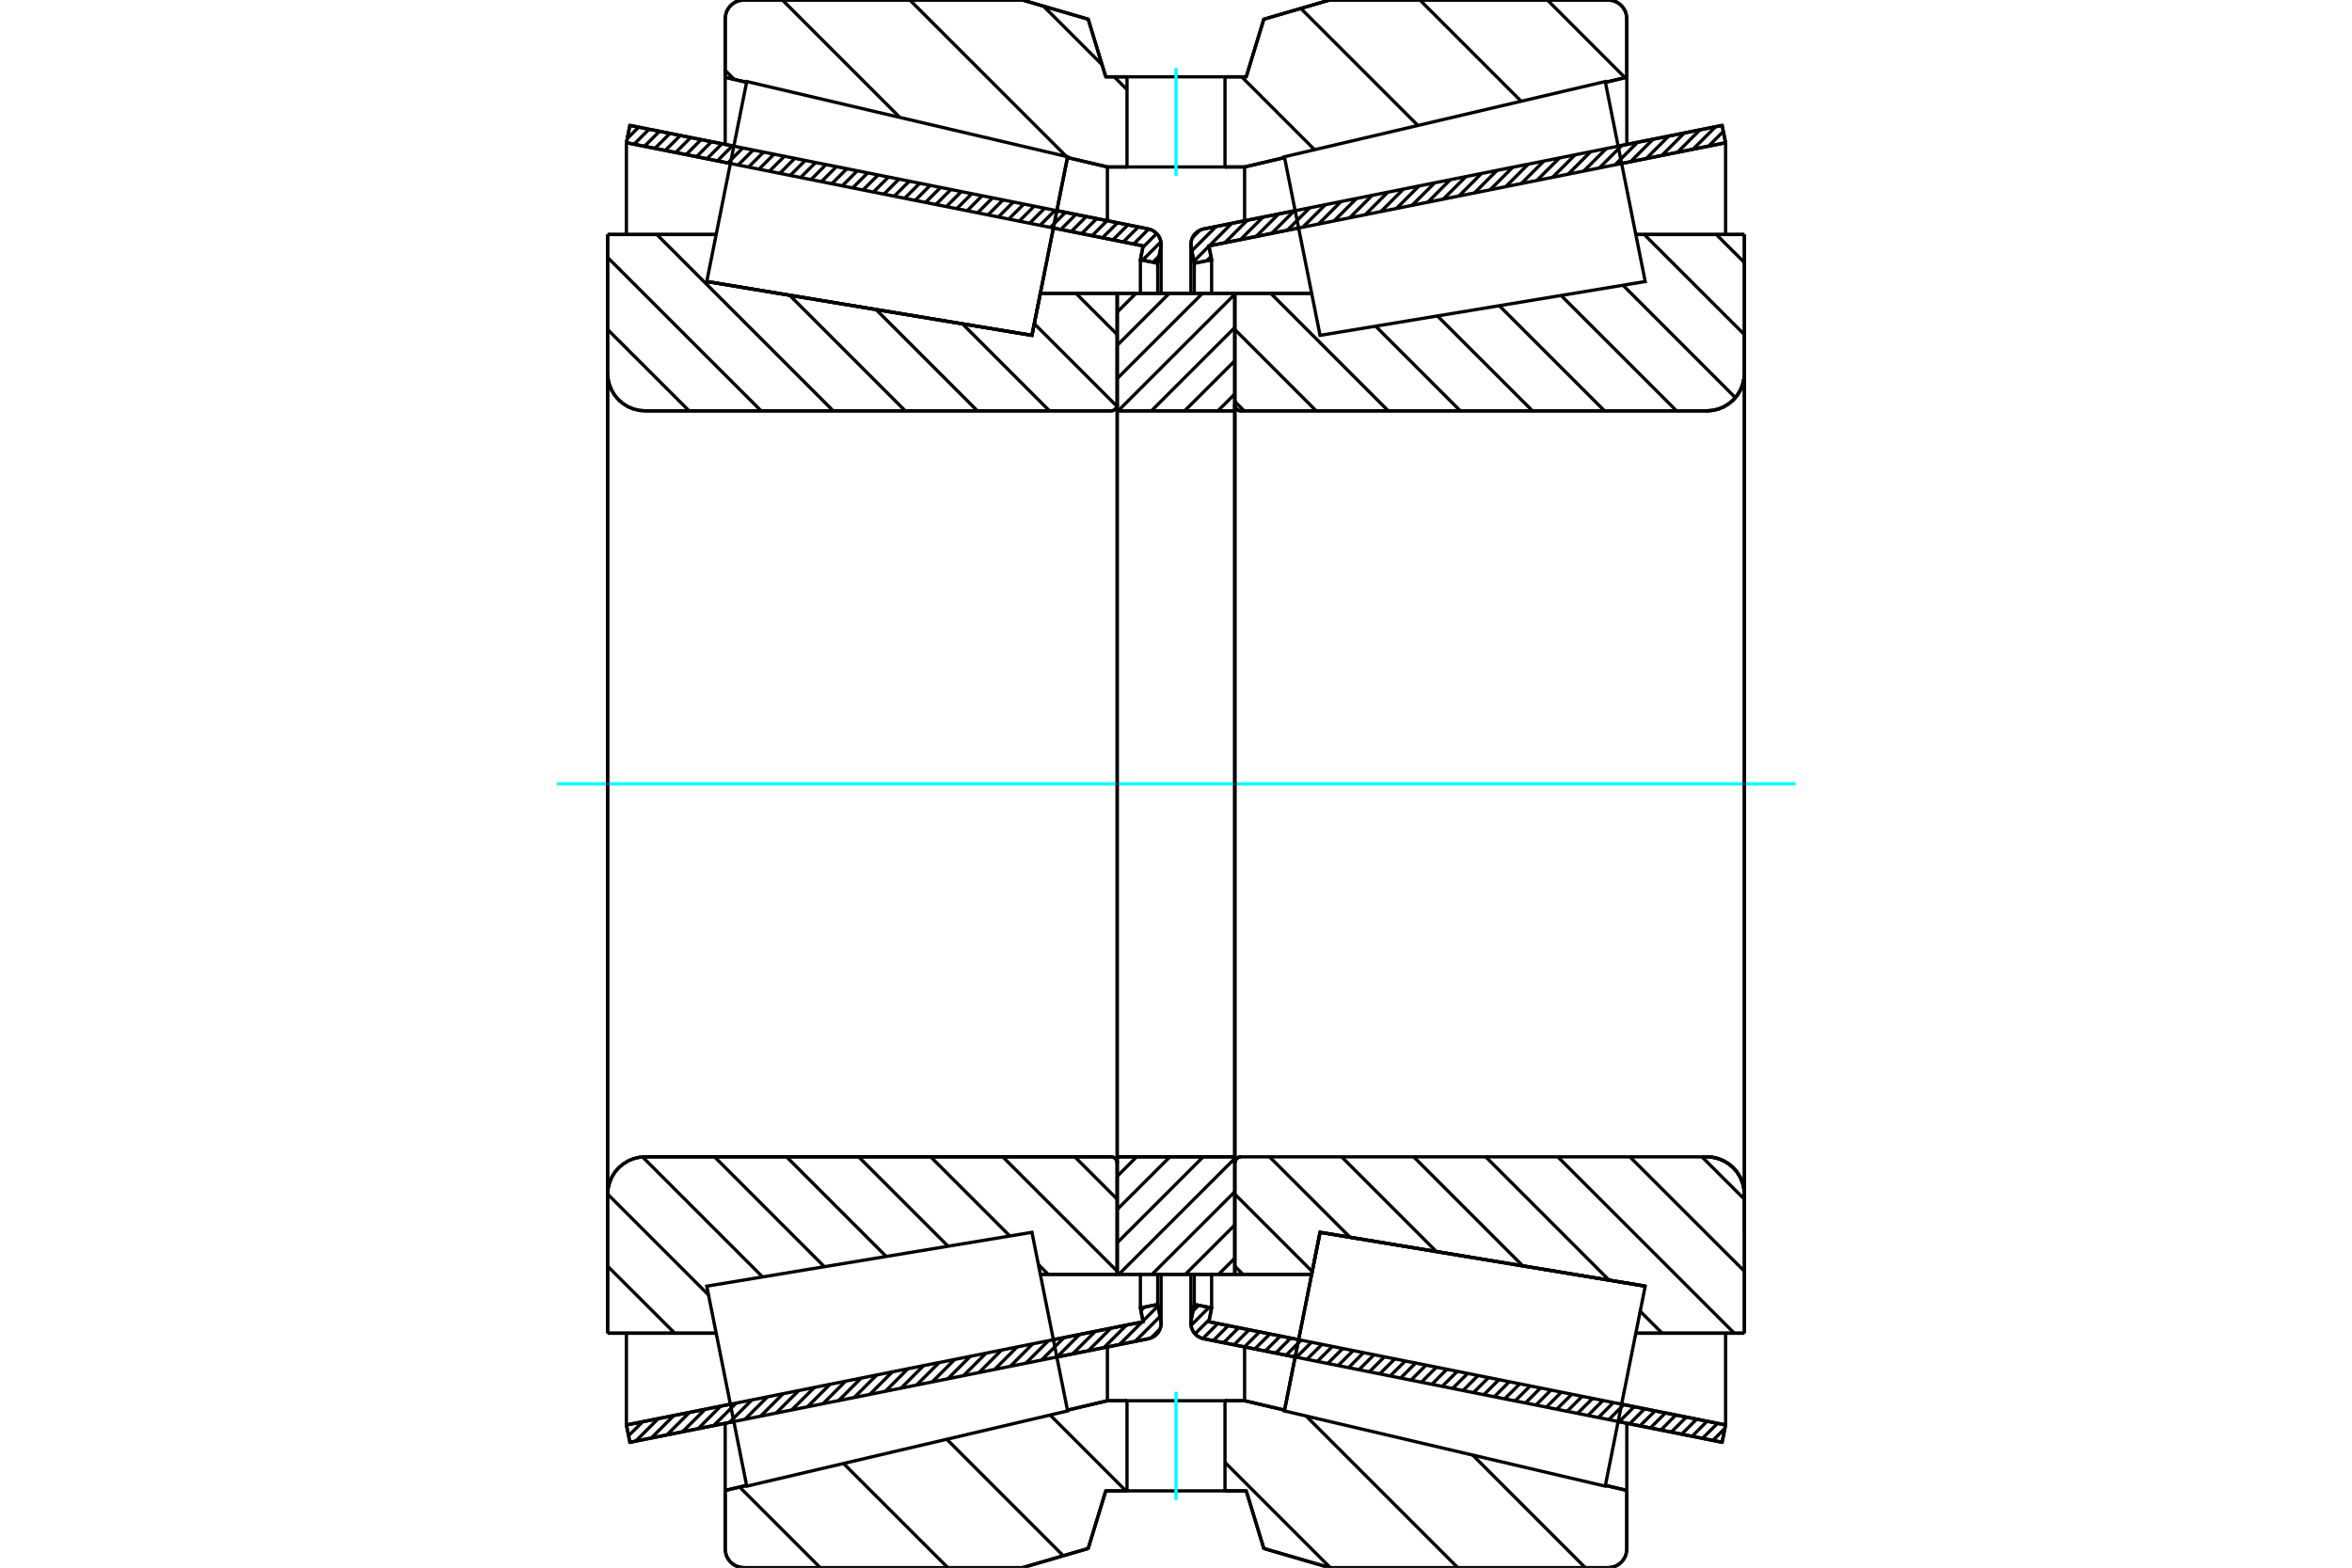 <?xml version="1.0" standalone="no"?>
<!DOCTYPE svg PUBLIC "-//W3C//DTD SVG 1.1//EN"
	"http://www.w3.org/Graphics/SVG/1.1/DTD/svg11.dtd">
<svg xmlns="http://www.w3.org/2000/svg" height="100%" width="100%" viewBox="0 0 36000 24000">
	<rect x="-1800" y="-1200" width="39600" height="26400" style="fill:#FFF"/>
	<g style="fill:none; fill-rule:evenodd" transform="matrix(1 0 0 1 0 0)">
		<g style="fill:none; stroke:#000; stroke-width:50; shape-rendering:geometricPrecision">
			<line x1="19824" y1="20775" x2="18423" y2="20495"/>
			<line x1="26359" y1="22080" x2="24768" y2="21763"/>
			<line x1="26412" y1="21815" x2="26359" y2="22080"/>
			<line x1="24821" y1="21497" x2="26412" y2="21815"/>
			<line x1="18503" y1="20235" x2="19876" y2="20509"/>
			<line x1="18545" y1="20023" x2="18503" y2="20235"/>
			<line x1="18280" y1="19970" x2="18545" y2="20023"/>
			<line x1="18232" y1="20209" x2="18280" y2="19970"/>
			<polyline points="18232,20209 18229,20232 18228,20256 18230,20293 18239,20329 18253,20364 18271,20396 18295,20424 18323,20449 18354,20469 18387,20485 18423,20495"/>
			<line x1="24768" y1="2237" x2="26359" y2="1920"/>
			<line x1="18423" y1="3505" x2="19824" y2="3225"/>
			<polyline points="18423,3505 18387,3515 18354,3531 18323,3551 18295,3576 18271,3604 18253,3636 18239,3671 18230,3707 18228,3744 18229,3768 18232,3791"/>
			<line x1="18280" y1="4030" x2="18232" y2="3791"/>
			<line x1="18545" y1="3977" x2="18280" y2="4030"/>
			<line x1="18503" y1="3765" x2="18545" y2="3977"/>
			<line x1="19876" y1="3491" x2="18503" y2="3765"/>
			<line x1="26412" y1="2185" x2="24821" y2="2503"/>
			<line x1="26359" y1="1920" x2="26412" y2="2185"/>
			<line x1="18280" y1="19509" x2="18280" y2="19970"/>
			<line x1="18280" y1="4030" x2="18280" y2="4491"/>
			<line x1="18545" y1="19509" x2="18545" y2="20023"/>
			<line x1="18545" y1="3977" x2="18545" y2="4491"/>
			<line x1="26412" y1="20410" x2="26412" y2="21815"/>
			<line x1="26412" y1="2185" x2="26412" y2="3590"/>
			<line x1="18228" y1="19509" x2="18228" y2="20256"/>
			<line x1="18228" y1="3744" x2="18228" y2="4491"/>
			<line x1="11232" y1="21763" x2="9641" y2="22080"/>
			<line x1="17577" y1="20495" x2="16176" y2="20775"/>
			<polyline points="17577,20495 17613,20485 17646,20469 17677,20449 17705,20424 17729,20396 17747,20364 17761,20329 17770,20293 17772,20256 17771,20232 17768,20209"/>
			<line x1="17720" y1="19970" x2="17768" y2="20209"/>
			<line x1="17455" y1="20023" x2="17720" y2="19970"/>
			<line x1="17497" y1="20235" x2="17455" y2="20023"/>
			<line x1="16124" y1="20509" x2="17497" y2="20235"/>
			<line x1="9588" y1="21815" x2="11179" y2="21497"/>
			<line x1="9641" y1="22080" x2="9588" y2="21815"/>
			<line x1="16176" y1="3225" x2="17577" y2="3505"/>
			<line x1="9641" y1="1920" x2="11232" y2="2237"/>
			<line x1="9588" y1="2185" x2="9641" y2="1920"/>
			<line x1="11179" y1="2503" x2="9588" y2="2185"/>
			<line x1="17497" y1="3765" x2="16124" y2="3491"/>
			<line x1="17455" y1="3977" x2="17497" y2="3765"/>
			<line x1="17720" y1="4030" x2="17455" y2="3977"/>
			<line x1="17768" y1="3791" x2="17720" y2="4030"/>
			<polyline points="17768,3791 17771,3768 17772,3744 17770,3707 17761,3671 17747,3636 17729,3604 17705,3576 17677,3551 17646,3531 17613,3515 17577,3505"/>
			<line x1="17455" y1="4491" x2="17455" y2="3977"/>
			<line x1="17455" y1="20023" x2="17455" y2="19509"/>
			<line x1="9588" y1="3590" x2="9588" y2="2185"/>
			<line x1="9588" y1="21815" x2="9588" y2="20410"/>
			<line x1="17720" y1="4491" x2="17720" y2="4030"/>
			<line x1="17720" y1="19970" x2="17720" y2="19509"/>
			<line x1="17772" y1="4491" x2="17772" y2="3744"/>
			<line x1="17772" y1="20256" x2="17772" y2="19509"/>
			<line x1="18900" y1="4491" x2="20076" y2="4491"/>
			<polyline points="18900,6194 18901,6209 18904,6224 18910,6238 18918,6251 18928,6262 18939,6272 18952,6280 18966,6286 18981,6289 18996,6290"/>
			<line x1="26124" y1="6290" x2="18996" y2="6290"/>
			<polyline points="26124,6290 26214,6283 26302,6262 26385,6228 26462,6180 26531,6122 26590,6053 26637,5976 26671,5892 26692,5805 26700,5714"/>
			<line x1="26700" y1="3590" x2="26700" y2="5714"/>
			<line x1="26700" y1="3590" x2="25038" y2="3590"/>
			<line x1="25182" y1="19690" x2="25182" y2="19690"/>
			<line x1="26700" y1="20410" x2="25038" y2="20410"/>
			<line x1="26700" y1="18286" x2="26700" y2="20410"/>
			<polyline points="26700,18286 26692,18195 26671,18108 26637,18024 26590,17947 26531,17878 26462,17820 26385,17772 26302,17738 26214,17717 26124,17710"/>
			<polyline points="18996,17710 18981,17711 18966,17714 18952,17720 18939,17728 18928,17738 18918,17749 18910,17762 18904,17776 18901,17791 18900,17806"/>
			<line x1="20076" y1="19509" x2="18900" y2="19509"/>
			<line x1="20205" y1="18866" x2="20076" y2="19509"/>
			<line x1="25182" y1="19690" x2="20205" y2="18866"/>
			<line x1="25038" y1="4334" x2="25038" y2="4334"/>
			<line x1="25038" y1="19666" x2="25038" y2="19666"/>
			<polyline points="18900,6194 18901,6209 18904,6224 18910,6238 18918,6251 18928,6262 18939,6272 18952,6280 18966,6286 18981,6289 18996,6290"/>
			<polyline points="18996,17710 18981,17711 18966,17714 18952,17720 18939,17728 18928,17738 18918,17749 18910,17762 18904,17776 18901,17791 18900,17806"/>
			<polyline points="26124,6290 26214,6283 26302,6262 26385,6228 26462,6180 26531,6122 26590,6053 26637,5976 26671,5892 26692,5805 26700,5714"/>
			<polyline points="26700,18286 26692,18195 26671,18108 26637,18024 26590,17947 26531,17878 26462,17820 26385,17772 26302,17738 26214,17717 26124,17710"/>
			<line x1="17100" y1="19509" x2="15924" y2="19509"/>
			<polyline points="17100,17806 17099,17791 17096,17776 17090,17762 17082,17749 17072,17738 17061,17728 17048,17720 17034,17714 17019,17711 17004,17710"/>
			<line x1="9876" y1="17710" x2="17004" y2="17710"/>
			<polyline points="9876,17710 9786,17717 9698,17738 9615,17772 9538,17820 9469,17878 9410,17947 9363,18024 9329,18108 9308,18195 9300,18286"/>
			<line x1="9300" y1="20410" x2="9300" y2="18286"/>
			<line x1="9300" y1="20410" x2="10962" y2="20410"/>
			<line x1="10818" y1="4310" x2="10818" y2="4310"/>
			<line x1="9300" y1="3590" x2="10962" y2="3590"/>
			<line x1="9300" y1="5714" x2="9300" y2="3590"/>
			<polyline points="9300,5714 9308,5805 9329,5892 9363,5976 9410,6053 9469,6122 9538,6180 9615,6228 9698,6262 9786,6283 9876,6290"/>
			<line x1="17004" y1="6290" x2="9876" y2="6290"/>
			<polyline points="17004,6290 17019,6289 17034,6286 17048,6280 17061,6272 17072,6262 17082,6251 17090,6238 17096,6224 17099,6209 17100,6194"/>
			<line x1="15924" y1="4491" x2="17100" y2="4491"/>
			<line x1="15795" y1="5134" x2="15924" y2="4491"/>
			<line x1="10818" y1="4310" x2="15795" y2="5134"/>
			<line x1="10962" y1="19666" x2="10962" y2="19666"/>
			<line x1="10962" y1="4334" x2="10962" y2="4334"/>
			<line x1="9300" y1="18286" x2="9300" y2="5714"/>
			<line x1="15648" y1="0" x2="16656" y2="294"/>
			<line x1="11388" y1="0" x2="15648" y2="0"/>
			<polyline points="11388,0 11343,4 11299,14 11257,31 11219,55 11184,84 11155,119 11131,157 11114,199 11104,243 11100,288"/>
			<line x1="11100" y1="1183" x2="11100" y2="288"/>
			<line x1="11427" y1="1260" x2="11100" y2="1183"/>
			<line x1="16950" y1="2556" x2="16339" y2="2412"/>
			<line x1="17250" y1="2556" x2="16950" y2="2556"/>
			<line x1="19050" y1="2556" x2="18750" y2="2556"/>
			<line x1="19661" y1="2412" x2="19050" y2="2556"/>
			<line x1="24900" y1="1183" x2="24573" y2="1260"/>
			<line x1="24900" y1="288" x2="24900" y2="1183"/>
			<polyline points="24900,288 24896,243 24886,199 24869,157 24845,119 24816,84 24781,55 24743,31 24701,14 24657,4 24612,0"/>
			<line x1="20352" y1="0" x2="24612" y2="0"/>
			<line x1="19344" y1="294" x2="20352" y2="0"/>
			<line x1="19075" y1="1176" x2="19344" y2="294"/>
			<line x1="18750" y1="1176" x2="19075" y2="1176"/>
			<line x1="16925" y1="1176" x2="17250" y2="1176"/>
			<line x1="16656" y1="294" x2="16925" y2="1176"/>
			<line x1="16656" y1="23706" x2="15648" y2="24000"/>
			<line x1="16925" y1="22824" x2="16656" y2="23706"/>
			<line x1="19075" y1="22824" x2="18750" y2="22824"/>
			<line x1="17250" y1="22824" x2="16925" y2="22824"/>
			<line x1="19344" y1="23706" x2="19075" y2="22824"/>
			<line x1="20352" y1="24000" x2="19344" y2="23706"/>
			<line x1="24612" y1="24000" x2="20352" y2="24000"/>
			<polyline points="24612,24000 24657,23996 24701,23986 24743,23969 24781,23945 24816,23916 24845,23881 24869,23843 24886,23801 24896,23757 24900,23712"/>
			<line x1="24900" y1="22817" x2="24900" y2="23712"/>
			<line x1="24573" y1="22740" x2="24900" y2="22817"/>
			<line x1="19050" y1="21444" x2="19661" y2="21588"/>
			<line x1="16950" y1="21444" x2="17250" y2="21444"/>
			<line x1="18750" y1="21444" x2="19050" y2="21444"/>
			<line x1="16339" y1="21588" x2="16950" y2="21444"/>
			<line x1="11100" y1="22817" x2="11427" y2="22740"/>
			<line x1="11100" y1="23712" x2="11100" y2="22817"/>
			<polyline points="11100,23712 11104,23757 11114,23801 11131,23843 11155,23881 11184,23916 11219,23945 11257,23969 11299,23986 11343,23996 11388,24000"/>
			<line x1="15648" y1="24000" x2="11388" y2="24000"/>
			<line x1="24900" y1="21789" x2="24900" y2="22817"/>
			<line x1="24900" y1="1183" x2="24900" y2="2211"/>
			<line x1="11100" y1="21789" x2="11100" y2="22817"/>
			<line x1="11100" y1="1183" x2="11100" y2="2211"/>
			<line x1="16950" y1="20620" x2="16950" y2="21444"/>
			<line x1="16950" y1="2556" x2="16950" y2="3380"/>
			<line x1="19050" y1="20620" x2="19050" y2="21444"/>
			<line x1="19050" y1="2556" x2="19050" y2="3380"/>
			<line x1="17100" y1="17710" x2="18900" y2="17710"/>
			<line x1="17100" y1="19509" x2="17100" y2="17710"/>
			<line x1="18900" y1="19509" x2="17100" y2="19509"/>
			<line x1="18900" y1="17710" x2="18900" y2="19509"/>
			<line x1="18900" y1="6290" x2="17100" y2="6290"/>
			<line x1="18900" y1="4491" x2="18900" y2="6290"/>
			<line x1="17100" y1="4491" x2="18900" y2="4491"/>
			<line x1="17100" y1="6290" x2="17100" y2="4491"/>
			<line x1="18900" y1="6290" x2="18900" y2="17710"/>
			<line x1="17100" y1="6290" x2="17100" y2="17710"/>
		</g>
		<g style="fill:none; stroke:#0FF; stroke-width:50; shape-rendering:geometricPrecision">
			<line x1="8520" y1="12000" x2="27480" y2="12000"/>
		</g>
		<g style="fill:none; stroke:#000; stroke-width:50; shape-rendering:geometricPrecision">
			<line x1="23684" y1="0" x2="24874" y2="1190"/>
			<line x1="21733" y1="0" x2="23283" y2="1550"/>
			<line x1="19910" y1="129" x2="21702" y2="1921"/>
			<line x1="19005" y1="1176" x2="20121" y2="2292"/>
			<line x1="15972" y1="95" x2="16868" y2="990"/>
			<line x1="17054" y1="1176" x2="17250" y2="1372"/>
			<line x1="13926" y1="0" x2="16322" y2="2395"/>
			<line x1="11975" y1="0" x2="13772" y2="1797"/>
			<line x1="11100" y1="1077" x2="11239" y2="1216"/>
			<line x1="22541" y1="22276" x2="24265" y2="24000"/>
			<line x1="19991" y1="21678" x2="22313" y2="24000"/>
			<line x1="18750" y1="22388" x2="20362" y2="24000"/>
			<line x1="16073" y1="21663" x2="17234" y2="22824"/>
			<line x1="14492" y1="22034" x2="16275" y2="23817"/>
			<line x1="12911" y1="22405" x2="14507" y2="24000"/>
			<line x1="11320" y1="22765" x2="12555" y2="24000"/>
			<polyline points="18750,1176 19075,1176 19344,294 20352,0 24612,0"/>
			<polyline points="24900,288 24896,243 24886,199 24869,157 24845,119 24816,84 24781,55 24743,31 24701,14 24657,4 24612,0"/>
			<line x1="24900" y1="288" x2="24900" y2="1183"/>
			<line x1="19661" y1="2412" x2="19050" y2="2556"/>
			<line x1="24900" y1="1183" x2="24573" y2="1260"/>
			<line x1="19050" y1="2556" x2="18750" y2="2556"/>
			<polyline points="17250,1176 16925,1176 16656,294 15648,0 11388,0 11343,4 11299,14 11257,31 11219,55 11184,84 11155,119 11131,157 11114,199 11104,243 11100,288 11100,1183"/>
			<line x1="16339" y1="2412" x2="16950" y2="2556"/>
			<line x1="11100" y1="1183" x2="11427" y2="1260"/>
			<line x1="16950" y1="2556" x2="17250" y2="2556"/>
			<line x1="17250" y1="21444" x2="16950" y2="21444"/>
			<line x1="11427" y1="22740" x2="11100" y2="22817"/>
			<line x1="16950" y1="21444" x2="16339" y2="21588"/>
			<polyline points="11100,22817 11100,23712 11104,23757 11114,23801 11131,23843 11155,23881 11184,23916 11219,23945 11257,23969 11299,23986 11343,23996 11388,24000 15648,24000 16656,23706 16925,22824 17250,22824"/>
			<line x1="18750" y1="21444" x2="19050" y2="21444"/>
			<line x1="24573" y1="22740" x2="24900" y2="22817"/>
			<line x1="19050" y1="21444" x2="19661" y2="21588"/>
			<line x1="24900" y1="22817" x2="24900" y2="23712"/>
			<polyline points="24612,24000 24657,23996 24701,23986 24743,23969 24781,23945 24816,23916 24845,23881 24869,23843 24886,23801 24896,23757 24900,23712"/>
			<polyline points="24612,24000 20352,24000 19344,23706 19075,22824 18750,22824"/>
			<line x1="16469" y1="4491" x2="17100" y2="5122"/>
			<line x1="15831" y1="4955" x2="17097" y2="6221"/>
			<line x1="14730" y1="4957" x2="16063" y2="6290"/>
			<line x1="13408" y1="4738" x2="14960" y2="6290"/>
			<line x1="12086" y1="4520" x2="13856" y2="6290"/>
			<line x1="10053" y1="3590" x2="12753" y2="6290"/>
			<line x1="9300" y1="3941" x2="11650" y2="6290"/>
			<line x1="9300" y1="5044" x2="10547" y2="6290"/>
			<line x1="16451" y1="17710" x2="17100" y2="18359"/>
			<line x1="15348" y1="17710" x2="17100" y2="19462"/>
			<line x1="14245" y1="17710" x2="15457" y2="18922"/>
			<line x1="15893" y1="19358" x2="16044" y2="19509"/>
			<line x1="13142" y1="17710" x2="14511" y2="19079"/>
			<line x1="12039" y1="17710" x2="13565" y2="19236"/>
			<line x1="10936" y1="17710" x2="12618" y2="19392"/>
			<line x1="9834" y1="17711" x2="11672" y2="19549"/>
			<line x1="9301" y1="18281" x2="10845" y2="19825"/>
			<line x1="9300" y1="19384" x2="10327" y2="20410"/>
			<polyline points="17100,12000 17100,4491 17100,6194"/>
			<polyline points="17004,6290 17019,6289 17034,6286 17048,6280 17061,6272 17072,6262 17082,6251 17090,6238 17096,6224 17099,6209 17100,6194"/>
			<line x1="17004" y1="6290" x2="9876" y2="6290"/>
			<polyline points="9300,5714 9308,5805 9329,5892 9363,5976 9410,6053 9469,6122 9538,6180 9615,6228 9698,6262 9786,6283 9876,6290"/>
			<line x1="9300" y1="5714" x2="9300" y2="3590"/>
			<line x1="9300" y1="5714" x2="9300" y2="12000"/>
			<line x1="9300" y1="3590" x2="10962" y2="3590"/>
			<line x1="15924" y1="4491" x2="17100" y2="4491"/>
			<line x1="17100" y1="19509" x2="15924" y2="19509"/>
			<line x1="10962" y1="20410" x2="9300" y2="20410"/>
			<line x1="9300" y1="12000" x2="9300" y2="18286"/>
			<line x1="9300" y1="20410" x2="9300" y2="18286"/>
			<polyline points="9876,17710 9786,17717 9698,17738 9615,17772 9538,17820 9469,17878 9410,17947 9363,18024 9329,18108 9308,18195 9300,18286"/>
			<line x1="9876" y1="17710" x2="17004" y2="17710"/>
			<polyline points="17100,17806 17099,17791 17096,17776 17090,17762 17082,17749 17072,17738 17061,17728 17048,17720 17034,17714 17019,17711 17004,17710"/>
			<polyline points="17100,17806 17100,19509 17100,12000"/>
			<line x1="26270" y1="3590" x2="26700" y2="4019"/>
			<line x1="25167" y1="3590" x2="26700" y2="5122"/>
			<line x1="24841" y1="4366" x2="26562" y2="6088"/>
			<line x1="23894" y1="4523" x2="25662" y2="6290"/>
			<line x1="22948" y1="4680" x2="24559" y2="6290"/>
			<line x1="22001" y1="4836" x2="23456" y2="6290"/>
			<line x1="21055" y1="4993" x2="22352" y2="6290"/>
			<line x1="19450" y1="4491" x2="21249" y2="6290"/>
			<line x1="18900" y1="5044" x2="20146" y2="6290"/>
			<line x1="18900" y1="6147" x2="19043" y2="6290"/>
			<line x1="26050" y1="17710" x2="26700" y2="18359"/>
			<line x1="24947" y1="17710" x2="26700" y2="19462"/>
			<line x1="23844" y1="17710" x2="26545" y2="20410"/>
			<line x1="25105" y1="20074" x2="25441" y2="20410"/>
			<line x1="22741" y1="17710" x2="24630" y2="19599"/>
			<line x1="21638" y1="17710" x2="23308" y2="19380"/>
			<line x1="20535" y1="17710" x2="21986" y2="19161"/>
			<line x1="19431" y1="17710" x2="20664" y2="18942"/>
			<line x1="18900" y1="18281" x2="20085" y2="19466"/>
			<line x1="18900" y1="19384" x2="19025" y2="19509"/>
			<polyline points="18900,12000 18900,4491 18900,6194 18901,6209 18904,6224 18910,6238 18918,6251 18928,6262 18939,6272 18952,6280 18966,6286 18981,6289 18996,6290 26124,6290 26214,6283 26302,6262 26385,6228 26462,6180 26531,6122 26590,6053 26637,5976 26671,5892 26692,5805 26700,5714 26700,3590"/>
			<line x1="26700" y1="5714" x2="26700" y2="12000"/>
			<line x1="26700" y1="3590" x2="25038" y2="3590"/>
			<line x1="20076" y1="4491" x2="18900" y2="4491"/>
			<line x1="18900" y1="19509" x2="20076" y2="19509"/>
			<line x1="25038" y1="20410" x2="26700" y2="20410"/>
			<line x1="26700" y1="12000" x2="26700" y2="18286"/>
			<polyline points="26700,20410 26700,18286 26692,18195 26671,18108 26637,18024 26590,17947 26531,17878 26462,17820 26385,17772 26302,17738 26214,17717 26124,17710 18996,17710 18981,17711 18966,17714 18952,17720 18939,17728 18928,17738 18918,17749 18910,17762 18904,17776 18901,17791 18900,17806 18900,19509 18900,12000"/>
			<line x1="18900" y1="19262" x2="18652" y2="19509"/>
			<line x1="18900" y1="18753" x2="18143" y2="19509"/>
			<line x1="18900" y1="18244" x2="17634" y2="19509"/>
			<line x1="18900" y1="17735" x2="17125" y2="19509"/>
			<line x1="18416" y1="17710" x2="17100" y2="19025"/>
			<line x1="17907" y1="17710" x2="17100" y2="18516"/>
			<line x1="17398" y1="17710" x2="17100" y2="18008"/>
			<line x1="18900" y1="6032" x2="18641" y2="6290"/>
			<line x1="18900" y1="5523" x2="18132" y2="6290"/>
			<line x1="18900" y1="5014" x2="17623" y2="6290"/>
			<line x1="18900" y1="4505" x2="17114" y2="6290"/>
			<line x1="18405" y1="4491" x2="17100" y2="5795"/>
			<line x1="17896" y1="4491" x2="17100" y2="5286"/>
			<line x1="17387" y1="4491" x2="17100" y2="4778"/>
			<polyline points="17100,6290 17100,4491 18900,4491 18900,6290 17100,6290"/>
			<polyline points="17100,17710 18900,17710 18900,19509 17100,19509 17100,17710"/>
			<polyline points="18000,22824 18750,22824 18750,21444 17250,21444 17250,22824 18000,22824"/>
		</g>
		<g style="fill:none; stroke:#0FF; stroke-width:50; shape-rendering:geometricPrecision">
			<line x1="18000" y1="22962" x2="18000" y2="21307"/>
		</g>
		<g style="fill:none; stroke:#000; stroke-width:50; shape-rendering:geometricPrecision">
			<polyline points="18000,2556 18750,2556 18750,1176 17250,1176 17250,2556 18000,2556"/>
		</g>
		<g style="fill:none; stroke:#0FF; stroke-width:50; shape-rendering:geometricPrecision">
			<line x1="18000" y1="2693" x2="18000" y2="1038"/>
		</g>
		<g style="fill:none; stroke:#000; stroke-width:50; shape-rendering:geometricPrecision">
			<line x1="26700" y1="18862" x2="26700" y2="5138"/>
			<line x1="18900" y1="17806" x2="18900" y2="6194"/>
			<polyline points="16068,3767 15795,5134 10818,4310 10818,4310"/>
			<polyline points="16341,2400 16341,2400 16068,3767"/>
			<polyline points="19932,20233 20205,18866 25182,19690 25182,19690"/>
			<polyline points="19659,21600 19659,21600 19932,20233"/>
			<polyline points="16068,20233 16341,21600 11430,22752 11124,21221 10818,19690 15795,18866 16068,20233"/>
			<polyline points="16068,3767 15795,5134 10818,4310 11124,2779 11430,1248 16341,2400 16068,3767"/>
			<polyline points="19932,20233 20205,18866 25182,19690 24876,21221 24570,22752 19659,21600 19932,20233"/>
			<polyline points="19932,3767 19659,2400 24570,1248 24876,2779 25182,4310 20205,5134 19932,3767"/>
			<line x1="17755" y1="20346" x2="17619" y2="20482"/>
			<line x1="17757" y1="20153" x2="17375" y2="20535"/>
			<line x1="17725" y1="19994" x2="17495" y2="20224"/>
			<line x1="17480" y1="20238" x2="17136" y2="20583"/>
			<line x1="17517" y1="20010" x2="17463" y2="20064"/>
			<line x1="17242" y1="20286" x2="16897" y2="20631"/>
			<line x1="17003" y1="20334" x2="16658" y2="20678"/>
			<line x1="16764" y1="20382" x2="16419" y2="20726"/>
			<line x1="16525" y1="20429" x2="16180" y2="20774"/>
			<line x1="16286" y1="20477" x2="15942" y2="20822"/>
			<line x1="16047" y1="20525" x2="15703" y2="20869"/>
			<line x1="15808" y1="20572" x2="15464" y2="20917"/>
			<line x1="15569" y1="20620" x2="15225" y2="20965"/>
			<line x1="15330" y1="20668" x2="14986" y2="21012"/>
			<line x1="15092" y1="20716" x2="14747" y2="21060"/>
			<line x1="14853" y1="20763" x2="14508" y2="21108"/>
			<line x1="14614" y1="20811" x2="14269" y2="21156"/>
			<line x1="14375" y1="20859" x2="14030" y2="21203"/>
			<line x1="14136" y1="20907" x2="13792" y2="21251"/>
			<line x1="13897" y1="20954" x2="13553" y2="21299"/>
			<line x1="13658" y1="21002" x2="13314" y2="21347"/>
			<line x1="13419" y1="21050" x2="13075" y2="21394"/>
			<line x1="13180" y1="21098" x2="12836" y2="21442"/>
			<line x1="12942" y1="21145" x2="12597" y2="21490"/>
			<line x1="12703" y1="21193" x2="12358" y2="21538"/>
			<line x1="12464" y1="21241" x2="12119" y2="21585"/>
			<line x1="12225" y1="21289" x2="11880" y2="21633"/>
			<line x1="11986" y1="21336" x2="11642" y2="21681"/>
			<line x1="11747" y1="21384" x2="11403" y2="21728"/>
			<line x1="11508" y1="21432" x2="11164" y2="21776"/>
			<line x1="11269" y1="21479" x2="10925" y2="21824"/>
			<line x1="11030" y1="21527" x2="10686" y2="21872"/>
			<line x1="10792" y1="21575" x2="10447" y2="21919"/>
			<line x1="10553" y1="21623" x2="10208" y2="21967"/>
			<line x1="10314" y1="21670" x2="9969" y2="22015"/>
			<line x1="10075" y1="21718" x2="9730" y2="22063"/>
			<line x1="9836" y1="21766" x2="9621" y2="21980"/>
			<line x1="9597" y1="21814" x2="9590" y2="21821"/>
			<line x1="17742" y1="3920" x2="17647" y2="4015"/>
			<line x1="17769" y1="3702" x2="17487" y2="3984"/>
			<line x1="17704" y1="3575" x2="17493" y2="3787"/>
			<line x1="17582" y1="3506" x2="17352" y2="3736"/>
			<line x1="17423" y1="3474" x2="17193" y2="3704"/>
			<line x1="17264" y1="3443" x2="17034" y2="3672"/>
			<line x1="17104" y1="3411" x2="16874" y2="3641"/>
			<line x1="16945" y1="3379" x2="16715" y2="3609"/>
			<line x1="16786" y1="3347" x2="16556" y2="3577"/>
			<line x1="16626" y1="3315" x2="16397" y2="3545"/>
			<line x1="16467" y1="3283" x2="16237" y2="3513"/>
			<line x1="16308" y1="3252" x2="16078" y2="3481"/>
			<line x1="16148" y1="3220" x2="15919" y2="3450"/>
			<line x1="15989" y1="3188" x2="15759" y2="3418"/>
			<line x1="15830" y1="3156" x2="15600" y2="3386"/>
			<line x1="15670" y1="3124" x2="15441" y2="3354"/>
			<line x1="15511" y1="3092" x2="15281" y2="3322"/>
			<line x1="15352" y1="3061" x2="15122" y2="3290"/>
			<line x1="15192" y1="3029" x2="14963" y2="3259"/>
			<line x1="15033" y1="2997" x2="14803" y2="3227"/>
			<line x1="14874" y1="2965" x2="14644" y2="3195"/>
			<line x1="14714" y1="2933" x2="14485" y2="3163"/>
			<line x1="14555" y1="2901" x2="14325" y2="3131"/>
			<line x1="14396" y1="2870" x2="14166" y2="3099"/>
			<line x1="14237" y1="2838" x2="14007" y2="3068"/>
			<line x1="14077" y1="2806" x2="13847" y2="3036"/>
			<line x1="13918" y1="2774" x2="13688" y2="3004"/>
			<line x1="13759" y1="2742" x2="13529" y2="2972"/>
			<line x1="13599" y1="2710" x2="13369" y2="2940"/>
			<line x1="13440" y1="2679" x2="13210" y2="2908"/>
			<line x1="13281" y1="2647" x2="13051" y2="2877"/>
			<line x1="13121" y1="2615" x2="12892" y2="2845"/>
			<line x1="12962" y1="2583" x2="12732" y2="2813"/>
			<line x1="12803" y1="2551" x2="12573" y2="2781"/>
			<line x1="12643" y1="2519" x2="12414" y2="2749"/>
			<line x1="12484" y1="2488" x2="12254" y2="2717"/>
			<line x1="12325" y1="2456" x2="12095" y2="2686"/>
			<line x1="12165" y1="2424" x2="11936" y2="2654"/>
			<line x1="12006" y1="2392" x2="11776" y2="2622"/>
			<line x1="11847" y1="2360" x2="11617" y2="2590"/>
			<line x1="11687" y1="2328" x2="11458" y2="2558"/>
			<line x1="11528" y1="2297" x2="11298" y2="2526"/>
			<line x1="11369" y1="2265" x2="11139" y2="2495"/>
			<line x1="11209" y1="2233" x2="10980" y2="2463"/>
			<line x1="11050" y1="2201" x2="10820" y2="2431"/>
			<line x1="10891" y1="2169" x2="10661" y2="2399"/>
			<line x1="10731" y1="2137" x2="10502" y2="2367"/>
			<line x1="10572" y1="2106" x2="10342" y2="2335"/>
			<line x1="10413" y1="2074" x2="10183" y2="2303"/>
			<line x1="10254" y1="2042" x2="10024" y2="2272"/>
			<line x1="10094" y1="2010" x2="9864" y2="2240"/>
			<line x1="9935" y1="1978" x2="9705" y2="2208"/>
			<line x1="9776" y1="1946" x2="9601" y2="2121"/>
			<polyline points="9588,2185 9641,1920 17577,3505"/>
			<polyline points="17768,3791 17772,3754 17771,3715 17763,3678 17750,3642 17732,3609 17708,3579 17680,3553 17648,3532 17614,3516 17577,3505"/>
			<polyline points="17768,3791 17720,4030 17455,3977 17497,3765 9588,2185"/>
			<polyline points="9588,21815 17497,20235 17455,20023 17720,19970 17768,20209"/>
			<polyline points="17577,20495 17614,20484 17648,20468 17680,20447 17708,20421 17732,20391 17750,20358 17763,20322 17771,20285 17772,20246 17768,20209"/>
			<polyline points="17577,20495 9641,22080 9588,21815"/>
			<line x1="26401" y1="21868" x2="26217" y2="22052"/>
			<line x1="26288" y1="21791" x2="26058" y2="22020"/>
			<line x1="26128" y1="21759" x2="25899" y2="21989"/>
			<line x1="25969" y1="21727" x2="25739" y2="21957"/>
			<line x1="25810" y1="21695" x2="25580" y2="21925"/>
			<line x1="25650" y1="21663" x2="25421" y2="21893"/>
			<line x1="25491" y1="21631" x2="25261" y2="21861"/>
			<line x1="25332" y1="21600" x2="25102" y2="21829"/>
			<line x1="25172" y1="21568" x2="24943" y2="21797"/>
			<line x1="25013" y1="21536" x2="24783" y2="21766"/>
			<line x1="24854" y1="21504" x2="24624" y2="21734"/>
			<line x1="24694" y1="21472" x2="24465" y2="21702"/>
			<line x1="24535" y1="21440" x2="24305" y2="21670"/>
			<line x1="24376" y1="21409" x2="24146" y2="21638"/>
			<line x1="24217" y1="21377" x2="23987" y2="21606"/>
			<line x1="24057" y1="21345" x2="23827" y2="21575"/>
			<line x1="23898" y1="21313" x2="23668" y2="21543"/>
			<line x1="23739" y1="21281" x2="23509" y2="21511"/>
			<line x1="23579" y1="21249" x2="23349" y2="21479"/>
			<line x1="23420" y1="21218" x2="23190" y2="21447"/>
			<line x1="23261" y1="21186" x2="23031" y2="21415"/>
			<line x1="23101" y1="21154" x2="22872" y2="21384"/>
			<line x1="22942" y1="21122" x2="22712" y2="21352"/>
			<line x1="22783" y1="21090" x2="22553" y2="21320"/>
			<line x1="22623" y1="21058" x2="22394" y2="21288"/>
			<line x1="22464" y1="21027" x2="22234" y2="21256"/>
			<line x1="22305" y1="20995" x2="22075" y2="21224"/>
			<line x1="22145" y1="20963" x2="21916" y2="21193"/>
			<line x1="21986" y1="20931" x2="21756" y2="21161"/>
			<line x1="21827" y1="20899" x2="21597" y2="21129"/>
			<line x1="21667" y1="20867" x2="21438" y2="21097"/>
			<line x1="21508" y1="20836" x2="21278" y2="21065"/>
			<line x1="21349" y1="20804" x2="21119" y2="21033"/>
			<line x1="21189" y1="20772" x2="20960" y2="21002"/>
			<line x1="21030" y1="20740" x2="20800" y2="20970"/>
			<line x1="20871" y1="20708" x2="20641" y2="20938"/>
			<line x1="20712" y1="20676" x2="20482" y2="20906"/>
			<line x1="20552" y1="20645" x2="20322" y2="20874"/>
			<line x1="20393" y1="20613" x2="20163" y2="20842"/>
			<line x1="20234" y1="20581" x2="20004" y2="20811"/>
			<line x1="20074" y1="20549" x2="19844" y2="20779"/>
			<line x1="19915" y1="20517" x2="19685" y2="20747"/>
			<line x1="19756" y1="20485" x2="19526" y2="20715"/>
			<line x1="19596" y1="20454" x2="19367" y2="20683"/>
			<line x1="19437" y1="20422" x2="19207" y2="20651"/>
			<line x1="19278" y1="20390" x2="19048" y2="20620"/>
			<line x1="19118" y1="20358" x2="18889" y2="20588"/>
			<line x1="18959" y1="20326" x2="18729" y2="20556"/>
			<line x1="18800" y1="20294" x2="18570" y2="20524"/>
			<line x1="18640" y1="20262" x2="18411" y2="20492"/>
			<line x1="18509" y1="20203" x2="18291" y2="20420"/>
			<line x1="18506" y1="20015" x2="18230" y2="20291"/>
			<line x1="18346" y1="19983" x2="18260" y2="20069"/>
			<line x1="26409" y1="2172" x2="26392" y2="2189"/>
			<line x1="26377" y1="2012" x2="26153" y2="2236"/>
			<line x1="26259" y1="1940" x2="25914" y2="2284"/>
			<line x1="26020" y1="1987" x2="25675" y2="2332"/>
			<line x1="25781" y1="2035" x2="25436" y2="2380"/>
			<line x1="25542" y1="2083" x2="25198" y2="2427"/>
			<line x1="25303" y1="2130" x2="24959" y2="2475"/>
			<line x1="25064" y1="2178" x2="24720" y2="2523"/>
			<line x1="24825" y1="2226" x2="24481" y2="2570"/>
			<line x1="24587" y1="2274" x2="24242" y2="2618"/>
			<line x1="24348" y1="2321" x2="24003" y2="2666"/>
			<line x1="24109" y1="2369" x2="23764" y2="2714"/>
			<line x1="23870" y1="2417" x2="23525" y2="2761"/>
			<line x1="23631" y1="2465" x2="23287" y2="2809"/>
			<line x1="23392" y1="2512" x2="23048" y2="2857"/>
			<line x1="23153" y1="2560" x2="22809" y2="2905"/>
			<line x1="22914" y1="2608" x2="22570" y2="2952"/>
			<line x1="22675" y1="2656" x2="22331" y2="3000"/>
			<line x1="22437" y1="2703" x2="22092" y2="3048"/>
			<line x1="22198" y1="2751" x2="21853" y2="3096"/>
			<line x1="21959" y1="2799" x2="21614" y2="3143"/>
			<line x1="21720" y1="2846" x2="21375" y2="3191"/>
			<line x1="21481" y1="2894" x2="21137" y2="3239"/>
			<line x1="21242" y1="2942" x2="20898" y2="3286"/>
			<line x1="21003" y1="2990" x2="20659" y2="3334"/>
			<line x1="20764" y1="3037" x2="20420" y2="3382"/>
			<line x1="20525" y1="3085" x2="20181" y2="3430"/>
			<line x1="20287" y1="3133" x2="19942" y2="3477"/>
			<line x1="20048" y1="3181" x2="19703" y2="3525"/>
			<line x1="19809" y1="3228" x2="19464" y2="3573"/>
			<line x1="19570" y1="3276" x2="19225" y2="3621"/>
			<line x1="19331" y1="3324" x2="18987" y2="3668"/>
			<line x1="19092" y1="3372" x2="18748" y2="3716"/>
			<line x1="18535" y1="3928" x2="18472" y2="3992"/>
			<line x1="18853" y1="3419" x2="18509" y2="3764"/>
			<line x1="18503" y1="3769" x2="18274" y2="3999"/>
			<line x1="18614" y1="3467" x2="18242" y2="3840"/>
			<line x1="18366" y1="3524" x2="18251" y2="3639"/>
			<polyline points="26412,2185 26359,1920 18423,3505 18386,3516 18352,3532 18320,3553 18292,3579 18268,3609 18250,3642 18237,3678 18229,3715 18228,3754 18232,3791 18280,4030 18545,3977 18503,3765 26412,2185"/>
			<polyline points="26412,21815 18503,20235 18545,20023 18280,19970 18232,20209 18228,20246 18229,20285 18237,20322 18250,20358 18268,20391 18292,20421 18320,20447 18352,20468 18386,20484 18423,20495 26359,22080 26412,21815"/>
		</g>
	</g>
</svg>
